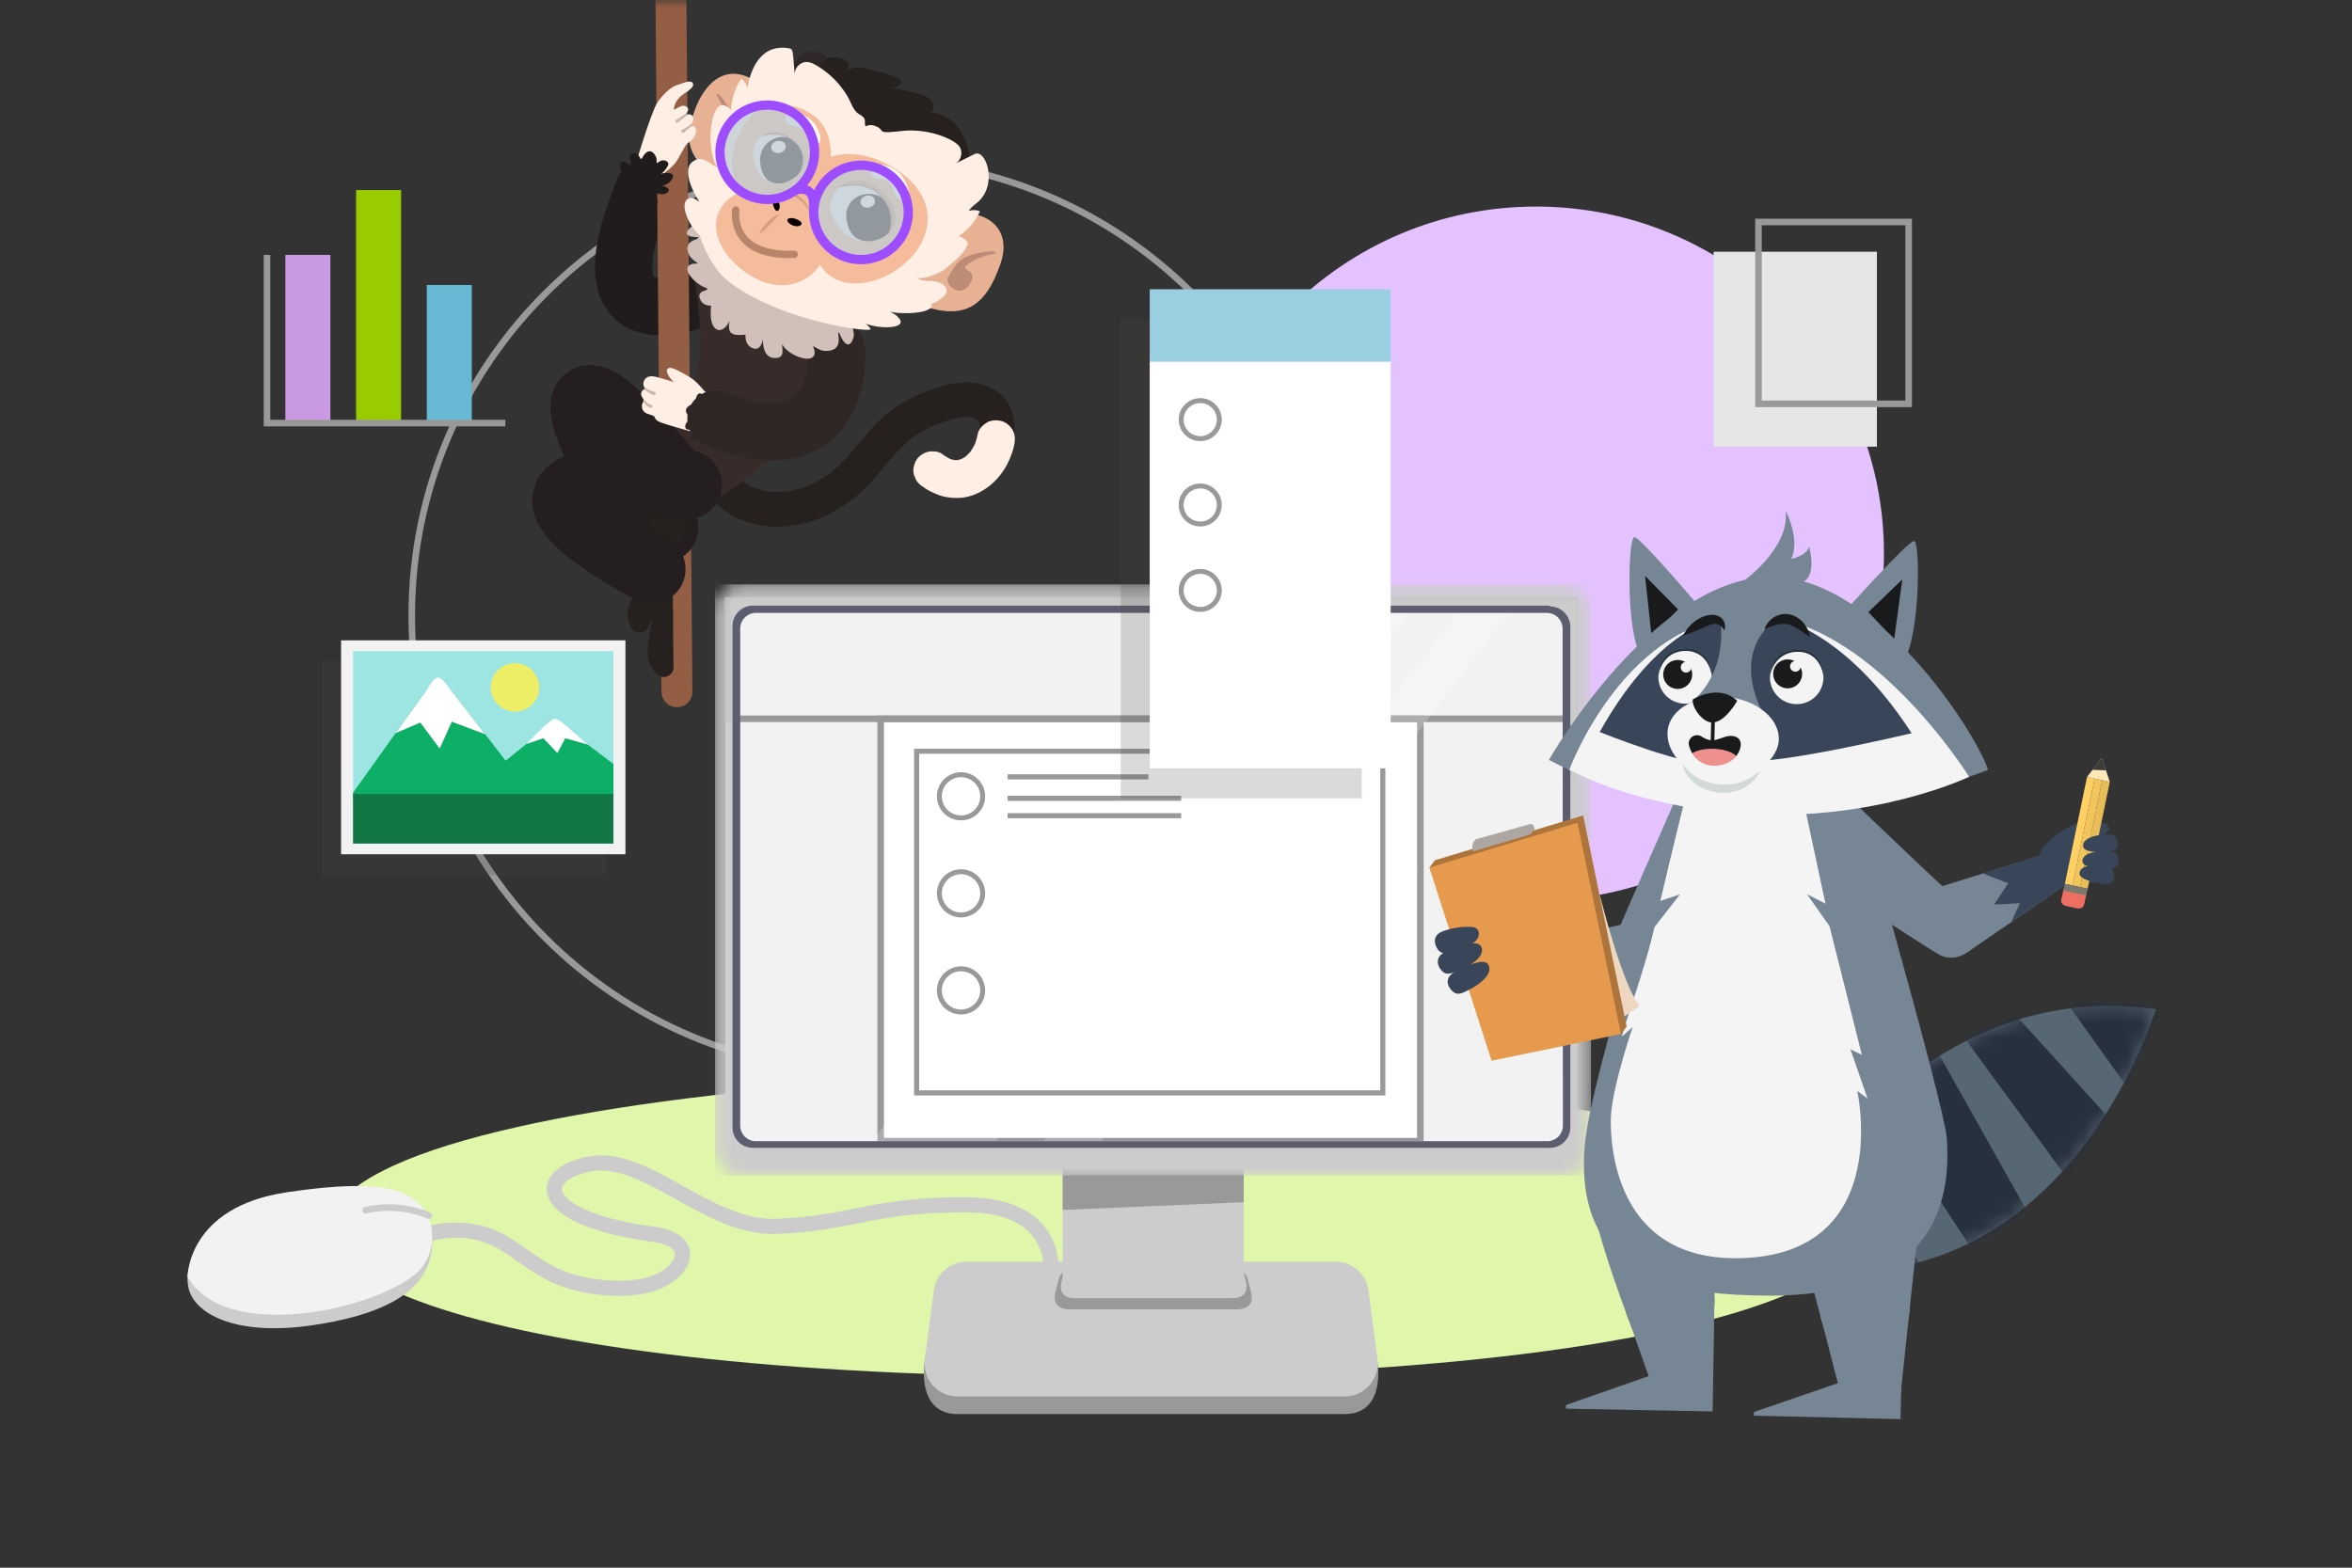 <svg xmlns="http://www.w3.org/2000/svg" width="162" height="108" fill="none"><rect width="100%" height="100%" fill="#333333" stroke="none"/><mask id="a" width="162" height="108" x="0" y="0" maskUnits="userSpaceOnUse" style="mask-type:luminance"><path fill="#fff" d="M161.395 0H0v107.34h161.395V0Z"/></mask><g mask="url(#a)"><path fill="#E0F6AA" d="M123.661 80.303c13.536 6.21-4.098 14.55-48.28 14.55-44.183 0-61.818-8.34-48.28-14.55 8.672-3.978 29.185-6.287 48.28-6.287 19.094 0 39.606 2.31 48.28 6.287Z"/><path fill="#E4C2FF" d="M105.8 62.04c13.234 0 23.962-10.703 23.962-23.905 0-13.202-10.728-23.904-23.962-23.904S81.838 24.933 81.838 38.135 92.566 62.04 105.8 62.04Z"/><path stroke="#999" stroke-miterlimit="10" stroke-width=".452" d="M59.855 73.84c17.395 0 31.495-14.068 31.495-31.42C91.35 25.067 77.25 11 59.856 11 42.46 11 28.36 25.068 28.36 42.42c0 17.352 14.1 31.42 31.494 31.42Z"/><path fill="#999" d="M92.606 97.416H65.962c-2.28 0-2.455-2.254-2.28-3.608l.64-3.706a2.28 2.28 0 0 1 2.259-1.973h25.405a2.278 2.278 0 0 1 2.27 1.973l.63 3.781c.163 1.311 0 3.532-2.28 3.532v.001Z"/><path fill="#CCC" d="M92.606 96.203H65.962a2.267 2.267 0 0 1-2.26-2.568l.62-4.735a2.28 2.28 0 0 1 2.259-1.983h25.405a2.28 2.28 0 0 1 2.27 1.983l.62 4.735a2.277 2.277 0 0 1-2.27 2.568Z"/><path fill="#999" d="M85.209 90.2H73.663c-.989 0-1.086-.662-.989-1.084l.271-1.083a.947.947 0 0 1 .978-.597h11.014a.935.935 0 0 1 .978.597l.283 1.083c.076.444 0 1.083-.988 1.083h-.001Z"/><path fill="#CCC" d="M84.883 89.432H74.02c-.934 0-.999-.629-.934-1.019l.26-1.028a.892.892 0 0 1 .935-.564h10.395a.88.88 0 0 1 .923.564l.26 1.083c.034.358-.043.964-.977.964Z"/><path fill="#F2F2F2" d="M108.594 41.445H49.973v38.067h58.621V41.445Z"/><path fill="#fff" stroke="#999" stroke-miterlimit="10" stroke-width=".452" d="M97.83 49.519H60.658v29.098H97.83V49.52Z"/><path stroke="#999" stroke-miterlimit="10" stroke-width=".452" d="M108.417 41.36H50.153v8.158h58.264V41.36Z"/><path fill="#fff" d="m89.683 41.723-30.01 37.35h8.58l29.284-37.35h-7.854ZM100.806 41.723l-29.283 37.35h3.943l28.946-37.35h-3.606Z" opacity=".2"/><path fill="#fff" stroke="#999" stroke-miterlimit="10" stroke-width=".351" d="M95.245 51.752h-32.11V75.29h32.11V51.752Z"/><path fill="#fff" stroke="#999" stroke-miterlimit="10" stroke-width=".339" d="M66.194 56.346a1.49 1.49 0 0 0 1.491-1.488 1.49 1.49 0 0 0-1.491-1.487 1.49 1.49 0 0 0-1.491 1.487 1.49 1.49 0 0 0 1.49 1.488ZM66.194 63.03a1.49 1.49 0 0 0 1.491-1.487 1.49 1.49 0 0 0-1.491-1.487 1.49 1.49 0 0 0-1.491 1.487 1.49 1.49 0 0 0 1.49 1.488ZM66.194 69.717a1.49 1.49 0 0 0 1.491-1.488 1.49 1.49 0 0 0-1.491-1.487 1.49 1.49 0 0 0-1.491 1.487 1.49 1.49 0 0 0 1.49 1.488Z"/><path fill="#CCC" d="M85.665 80.036h-12.47v8.528h12.47v-8.528Z"/><path fill="#999" d="m85.665 82.822-12.47.53v-3.316h12.47v2.785Z"/><mask id="b" width="61" height="41" x="49" y="40" maskUnits="userSpaceOnUse" style="mask-type:luminance"><path fill="#fff" d="M107.681 40.26H51.145c-1.05 0-1.9.848-1.9 1.895v36.94c0 1.047.85 1.896 1.9 1.896h56.536c1.049 0 1.9-.85 1.9-1.896v-36.94a1.898 1.898 0 0 0-1.9-1.896Z"/></mask><g mask="url(#b)"><path fill="#CCC" d="M49.245 80.98h60.337V40.26H49.245v40.72Zm58.491-3.445c0 .598-.486 1.083-1.086 1.083H51.993c-.6 0-1.086-.485-1.086-1.083V43.26c0-.598.487-1.083 1.086-1.083h54.624c.599 0 1.086.485 1.086 1.083l.033 34.274Z"/><path fill="#5D5D70" d="M106.748 41.724H51.864c-.78 0-1.412.63-1.412 1.41v34.533c0 .778.632 1.409 1.412 1.409h54.884c.78 0 1.413-.63 1.413-1.41V43.189a1.41 1.41 0 0 0-1.413-1.41m.901 35.759c0 .598-.486 1.083-1.086 1.083H52.07c-.6 0-1.086-.485-1.086-1.083v-34.23c0-.598.486-1.083 1.086-1.083h54.472c.6 0 1.086.485 1.086 1.083l.021 34.23Z"/></g><path stroke="#999" stroke-miterlimit="10" stroke-width=".351" d="M69.404 53.519h9.694M69.404 54.996h11.953M69.404 56.194h11.953"/><path fill="#26201F" d="M48.597 33.676c.411.801 1.136 1.465 1.929 1.88.908.478 1.923.712 2.948.725 2.456.032 4.783-1.205 6.432-2.965.51-.544.961-1.139 1.451-1.7.484-.554.995-1.087 1.578-1.538l-.242.186c.585-.45 1.241-.776 1.919-1.062l-.286.12c.648-.272 1.325-.5 2.024-.595l-.318.042c.33-.043.665-.056.995-.012l-.317-.043c.202.028.4.078.589.157l-.286-.12c.139.059.27.134.39.226l-.242-.186c.111.086.213.186.299.298l-.187-.241c.095.123.172.257.232.4l-.12-.286c.072.177.12.362.146.55l-.043-.317c.035.263.03.529-.004.791l.043-.317c-.046.34-.14.672-.273.988l.12-.285a4.056 4.056 0 0 1-.525.903l.186-.241a3.39 3.39 0 0 1-.59.595l.242-.186c-.182.14-.379.259-.59.348l.286-.12a2.282 2.282 0 0 1-.57.156l.317-.043a2.214 2.214 0 0 1-.56 0l.318.043a2.5 2.5 0 0 1-.63-.175c.095.04.19.081.286.12a3.35 3.35 0 0 1-.697-.41c-.23-.174-.656-.193-.92-.12-.278.076-.578.29-.714.547-.147.277-.22.612-.12.919l.12.285c.106.18.249.322.428.427a3.833 3.833 0 0 0 2.083.764c.65.04 1.334-.16 1.89-.49.557-.33 1.044-.833 1.426-1.387.138-.2.256-.411.356-.632.14-.309.272-.622.355-.95.166-.651.19-1.3.068-1.958a3.15 3.15 0 0 0-.314-.862 1.823 1.823 0 0 0-.163-.257c-.12-.159-.238-.324-.387-.459-.599-.54-1.33-.784-2.127-.837-.424-.03-.852.03-1.27.099-.409.067-.81.179-1.2.315-.582.201-1.151.449-1.704.72a8.334 8.334 0 0 0-1.93 1.345c-.528.482-.998 1.02-1.456 1.567-.46.547-.905 1.11-1.422 1.607a9.257 9.257 0 0 1-.749.645l.242-.186a8.154 8.154 0 0 1-1.779 1.049c.096-.04.19-.081.286-.12a7.015 7.015 0 0 1-1.77.489l.318-.043a6.141 6.141 0 0 1-1.606.007l.318.043a5.207 5.207 0 0 1-1.318-.352l.286.12a4.27 4.27 0 0 1-.93-.537l.243.186a3.515 3.515 0 0 1-.61-.603l.187.241a3.041 3.041 0 0 1-.301-.473c-.132-.258-.44-.472-.714-.548-.286-.078-.667-.043-.92.12-.255.164-.48.409-.55.712-.073.323-.032.623.12.918l-.002.003Z"/><path stroke="#211C1C" stroke-linecap="round" stroke-linejoin="round" stroke-width="3.949" d="M48.675 20.353s-9.131 4.256-4.321-7.278"/><path stroke="#935E44" stroke-linecap="round" stroke-miterlimit="10" stroke-width="2.129" d="m46.176-4.268.452 51.926"/><path fill="#382C2B" d="M47.87 19.389c.349 2.415.772 5.343-.569 8.363-1.139 2.558-4.224 4.237-2.062 6.606 2.195 2.403 6.993-1.75 8.821-3.935 1.581-1.886 3.698-4.724 4.234-7.923.512-3.061-10.747-5.34-10.424-3.111Z"/><path stroke="#241E1E" stroke-linecap="round" stroke-linejoin="round" stroke-width="4.732" d="M46.176 32.773c-10.497-12.842-4.62 1.623-.444 3.59"/><path fill="#26201F" d="m47.133 36.766-1.13 2.994-1.353-.45.01-.038a1.1 1.1 0 0 0 .047-.11c.237-.668-.244-1.558-.142-2.163.484-2.888 2.568-.233 2.568-.233Z"/><path fill="#26201F" d="M47.117 36.808c.25-.661-.097-1.403-.773-1.658-.677-.254-1.428.075-1.678.736s.097 1.404.773 1.658c.677.255 1.428-.075 1.678-.736Z"/><path fill="#26201F" d="M45.932 37.42a.704.704 0 0 1 .415.92.708.708 0 0 1-.909.386.708.708 0 0 1-.444-.836l.01-.037a.7.7 0 0 1 .047-.11.71.71 0 0 1 .88-.323h.001ZM43.371 41.613c-.246.581-.142 1.154.08 1.601.26.522 1.02.482 1.227-.062.368-.964.936-2.442 1.283-3.287l-1.32-.562c-.456.827-.984 1.632-1.27 2.31Z"/><path fill="#26201F" d="M46.01 39.74a.705.705 0 0 0-.423-.904.707.707 0 0 0-.915.4.705.705 0 0 0 .422.905c.37.138.78-.041.915-.402Z"/><path fill="#26201F" d="m46.302 39.119.06 3.198-1.423.08-.004-.037a.984.984 0 0 0 .002-.12c-.028-.708-.805-1.357-.935-1.957-.622-2.861 2.3-1.164 2.3-1.164Z"/><path fill="#26201F" d="M45.017 40.466c.723-.014 1.298-.597 1.285-1.304-.014-.706-.61-1.267-1.334-1.254-.723.014-1.298.597-1.285 1.304.014.706.61 1.268 1.334 1.254Z"/><path fill="#26201F" d="M45.429 40.169a.705.705 0 0 1 .727.683v.018a.707.707 0 0 1-.701.693.709.709 0 0 1-.722-.613l-.004-.038-.002-.033c0-.029 0-.058.004-.086a.708.708 0 0 1 .697-.624ZM44.608 45.011c-.013.632.296 1.124.67 1.458a.67.67 0 0 0 1.115-.51 178.027 178.027 0 0 1-.027-3.527l-1.434-.035c-.117.937-.309 1.88-.324 2.614Z"/><path fill="#26201F" d="M45.66 43.01a.706.706 0 0 0 .702-.71.706.706 0 0 0-.727-.683.706.706 0 0 0-.702.71.706.706 0 0 0 .728.684Z"/><path fill="#E7B293" d="M64.848 14.983c2.465-.898 5.084.367 4.036 3.27-.77 2.134-1.816 3.56-4.226 3.111-6.027-1.123-.867-5.996.189-6.381Z"/><path fill="#BD8C76" d="M68.495 17.334c-.186-.05-.385-.02-.576.01-.67.106-1.382.232-1.882.69-.31.283-.504.665-.692 1.04a.59.59 0 0 0-.081.244.488.488 0 0 0 .107.28c.172.246.449.446.75.432.338-.017.61-.294.758-.598.106-.218.152-.515-.029-.678-.072-.066-.17-.097-.25-.154-.078-.057-.14-.167-.092-.252a.25.25 0 0 1 .077-.077 4.204 4.204 0 0 1 2.017-.802"/><path fill="#E7B293" d="M51.654 5.37c-3.011-1.474-4.43 3.112-4.144 4.538.463 2.302 3.91 3.318 4.398 3.212 1.07-.233 3.126-6.095-.254-7.75Z"/><path fill="#BD8C76" d="M49.47 6.487c.164.103.276.267.384.428.378.563.77 1.17.773 1.846.002.418-.146.821-.293 1.213a.571.571 0 0 1-.126.225.492.492 0 0 1-.279.113c-.298.041-.632-.025-.827-.255-.218-.258-.198-.646-.076-.96.089-.227.275-.462.517-.44.099.008.187.058.284.077.097.018.218-.01.248-.104.012-.035.008-.072.004-.109a4.18 4.18 0 0 0-.782-2.02"/><path fill="#FFEEE4" d="m48.79 27.252-.34-.392c-.145-.165-.288-.331-.443-.485a3.07 3.07 0 0 0-.514-.403 8.024 8.024 0 0 0-.572-.323c-.187-.099-.373-.199-.573-.267a.49.49 0 0 0-.242-.033.217.217 0 0 0-.175.162c-.024.094.09.517.657.964.566.446 1.274 1.247 1.292 1.28l.91-.502Z"/><path fill="#FFEEE4" d="M48.35 28.056a.516.516 0 1 0 .002-1.03.516.516 0 0 0-.001 1.03Z"/><path fill="#FFEEE4" d="m45.766 26.122-.244-.067c-.366-.1-.872-.292-1.13.12a.508.508 0 0 0 .051.6c-.112.065-.234.142-.274.266-.053.168.066.335.16.485.013.021.026.044.024.07-.002.025-.02.046-.034.067a.557.557 0 0 0-.075.506c.06.168.206.301.378.346.115.03.436.138.458.198.071.197.16.254.344.353.255.137 3.05.904 3.027.894a.92.92 0 0 0 .2-.01c.217-.04.417-.155.58-.318a1.78 1.78 0 0 0 .395-.626c.047-.126.083-.256.105-.39.02-.116.029-.234.016-.35a.659.659 0 0 0-.095-.28c.005-.007.007-.017-.001-.026-.315-.32-.646-.622-.974-.928-.037-.035-2.91-.91-2.91-.91Z"/><path stroke="#2F2626" stroke-linecap="round" stroke-linejoin="round" stroke-width="3.949" d="M57.626 24.11s.596 8.316-8.311 4.747"/><path fill="#D1BFB9" d="M61.022 21.275a.662.662 0 0 0-.38-.323c.5-.264.991-.44.502-.865a1.118 1.118 0 0 0-.488-.226v-.005c.317.036.64.03.9-.085.198-.087 1.05-.773-.363-.775.036-.045.068-.09.097-.134.579-.148.836-.458.57-1.076-.106-.247-.388-.428-.622-.61.19.012.384.005.536-.066.704-.328-.437-1.45-1.136-1.633.01-.04.018-.082.027-.123.32-.081.703-.202.427-.72-.147-.275-.426-.358-.708-.36.064-.599.074-1.607-.524-1.684-.296-.038-.603.362-.734.63.113-.656-.294-1.402-.733-1.226-.166.067-.355.265-.355.265s.093-.725-.503-.943c-.473-.173-.639.356-.687.58l-.012.004c.01-.295-.018-1.19-.721-1.26-.842-.084-.566.631-.605.927-.377-.744-2.114-1.436-2.225-.648-.023.166.035.345.11.516-.269-.15-.553-.34-.849-.347-.843-.02-1.034.438-.904 1.177a.846.846 0 0 0-.056.1c-.625-1.603-1-.455-1.022-.274-.027.232.039.478.145.713a2.302 2.302 0 0 0-.076-.028.931.931 0 0 0-.262-.193c-.698-.333-.852.58-.977.852-.728-.033-1.463.056-1.142.615.1.172.231.272.383.32-1.078.586-.61.966.014 1.097v.003c-.321-.035-.648-.028-.91.092-.217.099-1.02.783.373.774-.035.045-.067.09-.095.135-.575.153-.828.467-.555 1.082.11.247.392.426.629.606-.19-.01-.383-.001-.535.071-.68.327.441 1.445 1.155 1.627l-.025.123c-.32.085-.7.208-.417.724.15.275.43.356.71.354a7.26 7.26 0 0 0-.027.44c-.042 1.398.814 1.63 1.297.605-.126.79.028 1.07 1.1.951 0 0-.084.729.513.94.474.17.633-.36.677-.588l.012-.003c-.006.296.034 1.193.736 1.256.84.076.556-.637.59-.935.395.758 2.129 1.421 2.23.629.021-.167-.04-.346-.118-.516.27.146.558.335.853.34.84.013 1.026-.449.886-1.188a.99.99 0 0 0 .056-.099c.643 1.6 1.004.445 1.023.264a1.278 1.278 0 0 0-.106-.602c1.069.086.844-.672 1.218-.672.712.033 1.41-.058 1.102-.606Z"/><path fill="#26201F" d="M65.901 8.657c-.468-.551-1.192-.941-1.901-.885.386-.09.7-.99-.88-1.355-2.538-.585-1.622-.293-1.272-.483 1.04-.562-1.563-1.028-2.006-1.183-.559-.195-1.18-.127-1.604.174.442-.419.2-.758-.285-.91-1.524-.48-3.981 1.44 2.542 5.318 1.733 1.03 3.594 1.985 5.573 2.155 1.356.116.436-2.12-.168-2.831h.001Z"/><path fill="#2E2829" d="M54.254 4.897c.157-.224.322-.443.495-.657.241-.297.523-.6.9-.677.136-.027.276-.023.414-.01.167.015.334.041.497.08.122.028.255.074.31.185.059.122 0 .266-.074.38-.237.37-.615.638-1.028.79-.413.152-.86.194-1.3.174-.07-.003-.147-.012-.193-.064-.046-.053-.018-.16.05-.157"/><path fill="#FFEEE4" d="M64.103 20.974c.405-.186 1.027-.505 1.087-.875.068-.42-.447-.692-.873-.724-.426-.032-.917.012-1.212-.296.304.317 1.74-.319 1.99-.546.536-.483 1.388-1.051 1.568-1.79a.965.965 0 0 0-.642-.467 4.156 4.156 0 0 0 1.476-1.718 1.1 1.1 0 0 0-.765-.028c.147-.262.416-.427.64-.627 1.362-1.22.537-3.677-.25-3.287l-1.292.64c.382-.228.505-.796.252-1.161-.329-.472-2.09-1.293-4.033-1.066-1.892.221-.943-.08-1.82-.366a.773.773 0 0 0-.606.04c-.11-.187.03-.387-.13-.595-.121-.156-.345-.23-.486-.37-.285-.286-.403-.7-.601-1.044a6.007 6.007 0 0 0-2.177-2.19c-.196-.114-.407-.22-.634-.232-.444-.022-.863.382-.855.827-.157-1.633-.083-1.718-.421-1.774-2.476-.411-2.807 2.674-2.843 2.739a1.097 1.097 0 0 0-.427-.634 4.144 4.144 0 0 0-.685 2.158c-1.073-1.134-1.432.812-1.432 1.976 0 .338.157 1.885.587 1.976-.671-.142-1.123-.998-1.877-.344-.408.354-.372 1.276.544 2.729-.01-.01-.02-.017-.03-.026-.212-.17-.492-.336-.74-.224-.29.133-.302.54-.228.849a3.416 3.416 0 0 0 1 1.685c.343 1.09 1.073 2.407 1.778 2.997 3.413 2.856 9.928 3.731 10.012 3.47-.1-.141-.217-.27-.347-.381.977.397 2.918.353 2.281-.384a1.49 1.49 0 0 0-.65-.436.007.007 0 0 0 .005-.002c1.048.218 2.868.094 2.916-.42a3.241 3.241 0 0 0-.08-.077v-.002Z"/><path fill="#FFF9F6" d="m53.002 8.156-2.276 3.374 9.808 6.55 2.354-3.643-9.886-6.281Z"/><path fill="#0A0000" d="M58.285 14.76c-.016.215.065 1.392.867 1.729 1.385.58 3.019-.475 2.389-1.931-.789-1.821-3.133-1.428-3.256.202Z"/><path fill="#FFF9F6" d="M59.857 14.296c.272-.058.453-.288.405-.514-.048-.226-.308-.362-.58-.304-.272.058-.453.288-.405.514.048.225.308.362.58.304Z"/><path fill="#D69E80" d="M57.88 12.841c1.622-.531 4.023.633 3.436 3.099 0 0 1.52-1.473-.657-3.014-1.451-1.09-2.63-.233-2.777-.084h-.001Z"/><path stroke="#B7856A" stroke-linecap="round" stroke-miterlimit="10" stroke-width=".13" d="M57.88 12.84s1.529-.448 2.613.463c1.033.87 1.037 1.97.823 2.634"/><path fill="#0A0000" d="M52.356 10.87c-.023.213.011 1.364.747 1.665 1.271.52 2.833-.574 2.297-1.979-.67-1.758-2.87-1.289-3.045.314h.001Z"/><path fill="#FFF9F6" d="M53.708 10.532c.272-.058.453-.288.405-.514-.049-.225-.308-.361-.58-.304-.272.058-.454.288-.405.514.048.226.308.362.58.304Z"/><path fill="#D69E80" d="M55.186 11.819c.347-.303.536-1.626-.372-2.362-1.327-1.074-2.288-.14-2.288-.14 1.618-.439 3.27.604 2.66 2.502Z"/><path stroke="#B7856A" stroke-linecap="round" stroke-miterlimit="10" stroke-width=".13" d="M52.526 9.315s1.232-.443 2.29.472c.461.4.77 1.132.333 2.1"/><path fill="#F4BC9B" d="M63.807 14.308c-.263-1.13-1.129-2.037-2.11-2.658-1.359-.86-2.93-1.304-4.476-.857.116-3.614-3.457-3.694-4.127-3.588-1.971.313-3.843 4.523-1.796 5.872-2.9 1.183-2.149 3.682-.72 5.04 2.695 2.561 5.118 1.42 5.905.116 1.93 3.192 8.224-.058 7.324-3.925Zm-8.967-2.166c-2.415 1.869-3.882-1.926-2.315-2.826 1.633-.937 3.907 1.443 2.315 2.826Zm2.366 2.388c-.226-1.628 1.808-3.105 3.652-1.245 2.832 2.856-2.373 5.204-3.652 1.245Z"/><path stroke="#FFF9F6" stroke-linecap="round" stroke-linejoin="round" stroke-width=".957" d="M62.11 13.264s-.153-1.411-1.656-1.454"/><path stroke="#FFF9F6" stroke-linecap="round" stroke-linejoin="round" stroke-width=".886" d="M56.078 9.565s-.142-1.305-1.532-1.344"/><path stroke="#B7856A" stroke-linecap="round" stroke-miterlimit="10" stroke-width=".506" d="M50.677 14.472s-.526 3.216 4.029 3.052"/><path fill="#0A0000" d="M53.237 13.965c-.01.191.144.627.324.562.224-.08.157-.655-.043-.74-.192-.082-.275.033-.281.178ZM54.353 15.376c.48.424 1.19.124.688-.187-.501-.31-1.075-.156-.688.187Z"/><path fill="#D69E80" d="M53.691 14.724a7.866 7.866 0 0 1-1.41 1.436c.25-.638.786-1.159 1.41-1.436ZM53.087 12.942c1.355-.053 2.847.812 2.87 2.288-.298-1.42-1.535-2.067-2.87-2.288Z"/><path fill="#2F2626" d="M47.44 28.671c.052.055.108.1.164.146a.296.296 0 0 0 .034.09c-.123.043-.25.094-.343.205-.103.122-.139.341-.035.433.039.035.09.046.14.053.206.033.422.014.631-.053-.148.099-.275.25-.359.424-.041.087-.073.199-.032.274.026.049.077.07.126.084.285.08.624-.046.851-.314a.77.77 0 0 0-.139.43c0 .042.003.085.022.12.041.079.142.08.224.05.252-.09.444-.424.416-.72l.257-.945.388-.705c.223-.188.317-.563.203-.813-.037-.081-.109-.155-.194-.13a.245.245 0 0 0-.098.069.769.769 0 0 0-.197.403c.024-.356-.127-.693-.383-.847-.044-.027-.093-.049-.146-.034-.082.022-.136.123-.166.216a1.127 1.127 0 0 0-.04.563 1.464 1.464 0 0 0-.407-.503.269.269 0 0 0-.135-.066c-.136-.011-.262.168-.274.33-.011.156.05.293.112.42a.253.253 0 0 0-.04.02c-.092 0-.18-.036-.273-.024-.183.022-.815.284-.31.821l.003.003Z"/><path stroke="#241E1E" stroke-linecap="round" stroke-linejoin="round" stroke-width="4.732" d="M47.366 33.392c-14.854-1.368-6.051 3.923-2.514 5.817"/><path fill="#BDCCD4" d="M59.306 17.881a3.252 3.252 0 0 0 3.256-3.248 3.252 3.252 0 0 0-3.256-3.247 3.252 3.252 0 0 0-3.255 3.247 3.252 3.252 0 0 0 3.255 3.248ZM52.847 13.76a3.252 3.252 0 0 0 3.256-3.248 3.252 3.252 0 0 0-3.256-3.248 3.252 3.252 0 0 0-3.255 3.248 3.252 3.252 0 0 0 3.255 3.248Z" opacity=".75"/><path stroke="#9D4DFF" stroke-miterlimit="10" stroke-width=".638" d="M59.306 17.882a3.252 3.252 0 0 0 3.255-3.248 3.252 3.252 0 0 0-3.255-3.248 3.252 3.252 0 0 0-3.256 3.248 3.252 3.252 0 0 0 3.256 3.248ZM52.847 13.736a3.252 3.252 0 0 0 3.256-3.248 3.252 3.252 0 0 0-3.256-3.247 3.252 3.252 0 0 0-3.255 3.248 3.252 3.252 0 0 0 3.255 3.247Z"/><path stroke="#9D4DFF" stroke-linecap="round" stroke-miterlimit="10" stroke-width=".638" d="M54.845 13.08s1.233-.409 1.205 1.08"/><path fill="#FFEEE4" d="M67.34 29.91c-.053.28-.135.554-.244.817l.132-.312c-.128.3-.29.582-.49.84l.204-.264a3.292 3.292 0 0 1-.571.573l.264-.204a2.757 2.757 0 0 1-.567.335l.313-.132a2.38 2.38 0 0 1-.599.165l.348-.047a2.301 2.301 0 0 1-.577-.003l.348.047a2.616 2.616 0 0 1-.639-.18l.313.132a3.5 3.5 0 0 1-.692-.408c-.254-.19-.718-.211-1.008-.132-.29.08-.633.317-.782.6-.16.303-.24.67-.132 1.006l.133.313c.116.196.273.352.469.468.194.146.401.276.623.378.284.13.579.26.888.32.589.115 1.192.121 1.77-.055 1.035-.316 1.886-1.069 2.424-1.995.165-.282.294-.588.409-.893.082-.22.144-.444.186-.675.065-.351.055-.689-.132-1.006-.158-.27-.47-.53-.781-.6-.336-.076-.711-.06-1.009.132-.272.175-.54.45-.601.78Z"/><path fill="#C6B6AC" d="M44.486 26.732c.17.126.377.224.585.264.15.033.09.256-.056.21a1.611 1.611 0 0 1-.612-.384.061.061 0 0 1 .083-.09ZM44.405 27.569c.097.133.256.28.421.297a.11.11 0 1 1-.043.214c-.181-.054-.3-.172-.4-.314-.03-.059-.142-.165-.056-.219a.06.06 0 0 1 .077.022h.001Z"/><path fill="#FFEEE4" d="M43.683 11.637s1.166-3.959 1.609-4.594c.443-.635 1.16-1.32 1.617-1.16.395.138.32.484.058.683-.557.422-.556 1-.556 1s.41-.234.574-.275c.166-.04.536.091.376.38-.16.29-.206.301-.206.301s.418-.28.593.109c.129.285-.37.738-.37.738.007-.062.656-.374.553.283-.074.472-.462.686-.595.794-.194.158-.524.944-.84 1.352-.318.408-1.39 1.173-1.39 1.173l-1.424-.783.001-.001Z"/><path fill="#FFEEE4" d="M46.448 5.939s.604-.238.848-.296c.244-.058.474-.019.443.235-.032.253-.77.662-.77.662l-.521-.601Z"/><path fill="#211C1C" d="M44.34 10.702c-.047.065-.084.135-.123.204a.305.305 0 0 0-.087.054c-.06-.129-.13-.258-.255-.34-.138-.093-.364-.094-.443.036a.324.324 0 0 0-.035.163c-.002.23.046.463.143.682a1.056 1.056 0 0 0-.479-.32c-.094-.03-.21-.045-.282.013-.045.038-.06.096-.067.152-.04.326.133.676.437.878a.728.728 0 0 0-.453-.078.248.248 0 0 0-.119.044c-.075.06-.062.17-.02.255.129.26.492.413.787.331l1.985 1.204-.228-.784c.22.212.613.25.85.081.077-.055.14-.146.103-.233a.252.252 0 0 0-.083-.095.726.726 0 0 0-.436-.146c.363-.035.683-.26.802-.566.02-.053.035-.11.014-.166-.034-.085-.144-.127-.242-.145a1.063 1.063 0 0 0-.574.055c.19-.147.343-.328.45-.533a.322.322 0 0 0 .048-.16c-.008-.151-.206-.257-.371-.241-.16.014-.29.105-.41.196a.29.29 0 0 0-.024-.042c-.013-.1.01-.202-.016-.302-.048-.196-.402-.843-.873-.196l.002-.001Z"/><path fill="#534741" d="M41.767 45.559H22.181v14.737h19.586V45.559Z" opacity=".2"/><path fill="#F2F2F2" d="M43.079 44.115H23.493v14.737h19.586V44.115Z"/><path fill="#9CE5E3" d="M42.253 44.854H24.319v13.262h17.934V44.854Z"/><path fill="#0CAF65" d="m24.32 54.604 5.153-7.209h1.474l3.88 5.008 2.928-2.352 1.026-.038 3.472 2.618v2.314l-17.934.076v-.417Z"/><path fill="#fff" d="m27.251 50.504 1.7-.727 1.335 1.793.833-1.85 2.298.864-2.47-3.188s-.481-.72-.782-.72c-.3 0-.69.72-.69.72l-2.223 3.108h-.001ZM36.256 51.255l1.166-.398.97 1.024.542-1.024 1.551.44-1.615-1.401s-.421-.378-.678-.378c-.285 0-1.937 1.736-1.937 1.736v.001Z"/><path fill="#127745" d="M42.253 54.699H24.319v3.416h17.934V54.7Z"/><path fill="#EE6" d="M35.473 49.026c.924 0 1.673-.748 1.673-1.67 0-.921-.749-1.669-1.673-1.669s-1.673.748-1.673 1.67c0 .921.75 1.669 1.673 1.669Z"/><path fill="#534741" d="M77.194 21.999v32.998h16.597V22H77.194Z" opacity=".2"/><path fill="#fff" d="M95.787 24.504H79.19v28.423h16.597V24.504Z"/><path fill="#99CFE1" d="M95.787 19.928H79.19v4.994h16.597v-4.994Z"/><path fill="#778694" d="M127.993 55.554s6.461 6.216 7.55 7.073c1.251.985.745 2.137.441 2.541-.408.542-1.438 1.117-2.387.619-.623-.328-7.744-4.981-7.744-4.981l2.139-5.25.001-.002Z"/><path fill="#566672" d="M121.382 86.881s8.909-19.918 27.101-17.358c0 0-6.634 22.327-27.101 17.358Z"/><mask id="c" width="28" height="19" x="121" y="69" maskUnits="userSpaceOnUse" style="mask-type:luminance"><path fill="#fff" d="M121.382 86.88s8.909-19.918 27.101-17.358c0 0-6.634 22.327-27.101 17.358Z"/></mask><g fill="#27303D" mask="url(#c)"><path d="m122.757 81.651 3.007 7.945 6.819-1.834-5.859-10.396-3.967 4.285ZM129.026 75.686l6.712 10.247 4.033-2.215-6.386-11.383-4.359 3.35ZM135.238 71.412l7.273 9.925 2.765-4.3-6.446-7.103-3.592 1.478ZM142.24 68.924l4.347 6.063 2.506-5.825-6.853-.238Z"/></g><path fill="#778694" d="m113.786 94.722-5.924 2.071-.008.253 10.106.188.035-2.067-4.209-.445Z"/><path fill="#778694" d="M115.882 97.151c1.17 0 2.118-.946 2.118-2.112a2.115 2.115 0 0 0-2.118-2.112 2.115 2.115 0 0 0-2.117 2.112c0 1.166.948 2.112 2.117 2.112Z"/><path fill="#778694" d="M112.057 90.588c.538 1.427 1.29 3.71 1.75 4.864l4.188-.283.09-5.502-6.028.922v-.001Z"/><path fill="#778694" d="M115.882 97.154c1.17 0 2.118-.946 2.118-2.113a2.115 2.115 0 0 0-2.118-2.112 2.115 2.115 0 0 0-2.117 2.112c0 1.167.948 2.113 2.117 2.113ZM114.995 92.72c1.707 0 3.09-1.38 3.09-3.084a3.086 3.086 0 0 0-3.09-3.082 3.086 3.086 0 0 0-3.09 3.082 3.086 3.086 0 0 0 3.09 3.084Z"/><path fill="#778694" d="m118.084 89.663.126-7.087-8.512.332c-.028.512 1 4.077 2.353 7.661l6.033-.906Z"/><path fill="#778694" d="M113.937 86.72a4.27 4.27 0 0 0 4.275-4.264 4.27 4.27 0 0 0-4.275-4.265 4.27 4.27 0 0 0-4.274 4.265 4.27 4.27 0 0 0 4.274 4.264Z"/><path fill="#778694" d="M114.995 92.716c1.706 0 3.09-1.38 3.09-3.083a3.087 3.087 0 0 0-3.09-3.083 3.087 3.087 0 0 0-3.091 3.083 3.087 3.087 0 0 0 3.091 3.083ZM126.742 95.234l-5.934 2.04-.009.253 10.104.24.046-2.066-4.207-.467Z"/><path fill="#778694" d="M128.836 97.672a2.115 2.115 0 0 0 2.117-2.112 2.115 2.115 0 0 0-2.117-2.112 2.115 2.115 0 0 0-2.117 2.112c0 1.166.948 2.112 2.117 2.112Z"/><path fill="#778694" d="M125.421 90.785c.409 1.468.955 3.81 1.312 5l4.196.088.58-5.472-6.087.384h-.001Z"/><path fill="#778694" d="M128.836 97.67a2.115 2.115 0 0 0 2.117-2.112 2.115 2.115 0 0 0-2.117-2.112c-1.17 0-2.117.946-2.117 2.112 0 1.167.947 2.112 2.117 2.112ZM128.434 93.18c1.706 0 3.09-1.38 3.09-3.083a3.087 3.087 0 0 0-3.09-3.083 3.087 3.087 0 0 0-3.091 3.083 3.087 3.087 0 0 0 3.091 3.083Z"/><path fill="#778694" d="m131.507 90.403.757-7.048-8.508-.424c-.074.508.632 4.15 1.661 7.839l6.089-.368.001.001Z"/><path fill="#778694" d="M128.02 87.122a4.27 4.27 0 0 0 4.274-4.264 4.27 4.27 0 0 0-4.274-4.265 4.27 4.27 0 0 0-4.275 4.264 4.27 4.27 0 0 0 4.275 4.265Z"/><path fill="#778694" d="M128.434 93.183c1.707 0 3.09-1.38 3.09-3.083a3.086 3.086 0 0 0-3.09-3.083 3.086 3.086 0 0 0-3.09 3.083 3.086 3.086 0 0 0 3.09 3.083Z"/><path fill="#394659" d="M104.851 68.727a1.357 1.357 0 1 0 0-2.712 1.357 1.357 0 1 0 0 2.712Z"/><path fill="#778694" d="M112.478 68.331c1.026 0 1.858-.83 1.858-1.853a1.856 1.856 0 0 0-1.858-1.853c-1.026 0-1.858.83-1.858 1.853 0 1.023.832 1.853 1.858 1.853Z"/><path fill="#394659" d="M104.851 68.729a1.357 1.357 0 1 0 0-2.712c-.75 0-1.359.607-1.359 1.356 0 .749.609 1.356 1.359 1.356Z"/><path fill="#778694" d="m112.47 68.325-7.495.395-1.431-3.253 9.018-1.958-.092 4.816Z"/><path fill="#394659" d="m104.609 66.036 3.347-.607-.525.836 1.658.583-1.464.999 1.252.67-3.901.201s-.529-1.782-.366-2.682h-.001Z"/><path fill="#778694" d="M115.308 55.286s-4.011 9.084-4.509 10.376c-.572 1.484.451 2.217.919 2.41.628.259 1.808.23 2.369-.682.369-.598 5.519-11.605 5.519-11.605l-4.298-.5Z"/><path fill="#778694" d="M121.927 57.998a5.053 5.053 0 0 0 5.059-5.047 5.053 5.053 0 0 0-5.059-5.047 5.053 5.053 0 0 0-5.059 5.047 5.053 5.053 0 0 0 5.059 5.047Z"/><path fill="#778694" d="M126.878 51.907c-.14-.003-9.871-.134-9.871-.134-1.256 3.088-7.535 22.387-7.874 27.375-.638 9.43 7.297 10.043 12.445 10.108 5.807.074 13.205-1.6 12.51-10.865-.18-2.392-7.071-26.48-7.21-26.485v.001Z"/><path fill="#F4F4F4" d="M127.924 75.157s2.513 11.263-8.061 11.52c-8.459.207-8.941-7.526-8.915-9.559.026-2.016 1.486-6.3 1.508-6.365l-.741.658c.144-.798 1.54-4.486 2.241-7.54l1.764-2.265-1.359.458a604.798 604.798 0 0 1 1.652-6.846l8.265.23 1.457 6.811-1.274-.656 1.553 2.205 2.226 8.86-.788-.382 1.179 3.388-.708-.52.001.003Z"/><path fill="#F4F4F4" d="M120.126 60.217a4.188 4.188 0 0 0 4.193-4.183 4.188 4.188 0 0 0-4.193-4.182 4.188 4.188 0 0 0-4.193 4.182 4.188 4.188 0 0 0 4.193 4.183Z"/><path fill="#778694" d="M115.343 46.576a2.666 2.666 0 0 0 2.669-2.662 2.666 2.666 0 0 0-2.669-2.662 2.665 2.665 0 0 0-2.668 2.662 2.665 2.665 0 0 0 2.668 2.662Z"/><path fill="#778694" d="M117.38 42.196s-4.38-5.202-4.811-5.192c-.43.009-.614 6.564.498 8.259 1.112 1.695 4.313-3.067 4.313-3.067Z"/><path fill="#181A1C" d="m115.582 41.987-2.274-2.315.448 4.143 1.826-1.828Z"/><path fill="#778694" d="M128.874 46.765a2.665 2.665 0 0 0 2.668-2.662 2.665 2.665 0 0 0-2.668-2.662 2.666 2.666 0 0 0-2.669 2.662 2.666 2.666 0 0 0 2.669 2.662Z"/><path fill="#778694" d="M126.885 42.329s4.523-5.079 4.953-5.058c.429.022.431 6.578-.727 8.243-1.159 1.664-4.226-3.185-4.226-3.185Z"/><path fill="#181A1C" d="m128.688 42.17 2.337-2.25-.56 4.129-1.777-1.879Z"/><path fill="#778694" d="M106.683 52.352s7.135-12.49 15.257-12.614c7.159-.11 14.13 10.632 14.991 13.295 0 0-16.125 6.752-30.249-.681h.001Z"/><path fill="#F4F4F4" d="M108.082 53.038s3.899-10.605 12.521-10.624c8.123-.017 15.024 11.1 15.024 11.1s-6.493 3.13-15.503 2.554c-3.683-.235-8.226-1.105-12.042-3.03Z"/><path fill="#394659" d="M122.398 42.583s4.609.73 9.271 7.928c0 0-9.482 2.258-11.331 1.854-1.849-.405-1.2-9.167 2.06-9.782Z"/><path fill="#394659" d="M118.854 42.51s-4.313.137-8.673 7.919c0 0 6.347 2.562 7.945 2.145 1.598-.417 3.36-9.295.728-10.065Z"/><path fill="#778694" d="M119.91 40.168s3.362-2.3 3.089-4.964c0 0 1.02 1.917.381 3.304 0 0 1.068-.215 1.227-.855 0 0 .646 2.237-.636 2.507s-4.062.008-4.062.008h.001Z"/><path fill="#F4F4F4" d="M116.067 48.477a1.839 1.839 0 0 0 1.841-1.837 1.839 1.839 0 0 0-1.841-1.837 1.839 1.839 0 0 0-1.841 1.837c0 1.015.824 1.837 1.841 1.837Z"/><path fill="#181A1C" d="M115.556 47.459a.997.997 0 0 0 .998-.995.997.997 0 0 0-1.995 0c0 .55.446.995.997.995Z"/><path fill="#F4F4F4" d="M116.131 46.334a.365.365 0 1 0 0-.73.365.365 0 1 0 0 .73Z"/><path fill="#27303D" d="M114.218 46.567s.035-1.89 1.925-1.864c1.771.024 1.782 1.97 1.782 1.97s-.143-1.808-1.784-1.83c-1.714-.023-1.923 1.724-1.923 1.724Z"/><path fill="#D3D9D9" d="M115.879 52.637c.626.846 1.561 1.312 2.576 1.402 1.015.083 2.015-.221 2.772-.953-.192.517-.627.944-1.138 1.204-1.497.805-3.819.094-4.21-1.652v-.001Z"/><path fill="#778694" d="M121.368 49s-2.381-4.14 1.283-6.576c0 0 .329-.744-2.176-.78-2.505-.037-1.995.776-1.995.776.636 4.927-2.799 6.5-2.799 6.5l5.688.08h-.001Z"/><path fill="#F4F4F4" d="M122.514 51.063c-.138 1.486-2.12 2.83-4.234 2.635-2.114-.195-3.558-1.856-3.42-3.342.138-1.487 1.963-2.534 4.077-2.338 2.113.194 3.715 1.559 3.577 3.046v-.001Z"/><path fill="#181A1C" d="M120.383 51.507c.024-.869-.959-1.6-2.196-1.635-1.237-.035-2.259.641-2.284 1.51-.024.868.959 1.6 2.196 1.635 1.237.034 2.26-.642 2.284-1.51Z"/><path fill="#ED908E" d="M119.693 52.346c.011-.395-.738-.736-1.674-.762-.935-.026-1.702.273-1.713.667-.011.395.738.736 1.673.762.936.026 1.703-.273 1.714-.667Z"/><path fill="#F4F4F4" d="M118.402 49.331c-1.67-.047-3.047.782-3.077 1.85-.03 1.07 1.299 1.973 2.97 2.02 1.67.046 3.047-.782 3.077-1.85.03-1.07-1.299-1.973-2.969-2.02h-.001Zm1.216 2.72c-.683.955-2.784 1.125-3.281-.685-.135-.49.395-.895.837-.641.208.119.428.266.719.274.487.013.954-.363 1.443-.297.767.103.636.862.281 1.348l.001.001Z"/><path stroke="#181A1C" stroke-miterlimit="10" stroke-width=".251" d="m117.994 49.545-.049 1.836"/><path fill="#181A1C" d="M116.6 48.184s1.767-1.128 3.053.096c0 0-.884 1.597-1.805 1.49-.653-.076-1.344-1.094-1.248-1.586Z"/><path fill="#F4F4F4" d="M123.753 48.51a1.839 1.839 0 0 0 1.841-1.837 1.839 1.839 0 0 0-1.841-1.837 1.839 1.839 0 0 0-1.841 1.837c0 1.014.824 1.837 1.841 1.837Z"/><path fill="#181A1C" d="M123.131 47.42a.996.996 0 1 0-.997-.996c0 .55.446.995.997.995Z"/><path fill="#F4F4F4" d="M123.661 46.273a.365.365 0 1 0 .001-.731.365.365 0 0 0-.001.73Z"/><path fill="#27303D" d="M121.888 46.63s.087-1.891 1.977-1.865c1.77.024 1.76 1.97 1.76 1.97s-.121-1.807-1.762-1.83c-1.715-.023-1.975 1.724-1.975 1.724Z"/><path fill="#181A1C" d="M121.527 43.354a1.556 1.556 0 0 1 1.183-1.031c.954-.188 1.831.654 1.951 1.561-.425-.272-.736-.547-1.155-.745-.654-.333-1.316-.088-1.98.216l.001-.001ZM118.764 43.423c-.325-.545-.637-.522-1.2-.292-.529.209-1.03.495-1.621.632a2.62 2.62 0 0 1 1.364-1.279c.336-.132.735-.196 1.09-.02a.77.77 0 0 1 .368.959h-.001Z"/><path fill="#394659" d="M141.041 61.53c.75 0 1.359-.608 1.359-1.356 0-.75-.609-1.356-1.359-1.356a1.357 1.357 0 1 0 0 2.712Z"/><path fill="#778694" d="m135.677 65.484 6.063-4.163-1.324-2.338-8.342 2.596 3.603 3.905Z"/><path fill="#394659" d="m140.424 58.964-3.843 1.21 1.737.676-.965 1.465 1.771-.09-.594 1.295 3.231-2.2s-.661-1.738-1.337-2.356Z"/><path fill="#394659" d="M141.721 57.758c-.433.25-1.053.709-1.177 1.176-.125.467-.049.98.206 1.397.166.273.412.508.713.64.39.171.839.16 1.264.113.335-.038.666-.095.993-.174.219-.052.439-.115.635-.223.269-.149.48-.377.637-.63a2.347 2.347 0 0 0 .213-2.032c-.101-.275-.264-.542-.519-.705-.256-.164-.58-.207-.888-.177-.307.029-.601.125-.892.22l-1.137.371-.049.025.001-.001Z"/><path fill="#394659" d="M141.038 61.518a1.357 1.357 0 1 0 0-2.711c-.75 0-1.359.607-1.359 1.355 0 .75.609 1.356 1.359 1.356Z"/><path fill="#394659" d="M140.499 58.813c.422-1.047 2.218-2.023 2.634-2.122.416-.099 1.404-.16 1.799.01.167.072.347.218.325.413a.366.366 0 0 1-.085.189c-.23.288-.636.27-.968.389-.464.165-.764.381-1.038.82-.274.44-.564 1.139-.967 1.439-.211.157-.457.26-.711.296-.284.042-.602-.012-.801-.237-.239-.272-.238-.694-.221-1.07l.031-.127h.002Z"/><path fill="#ED6F61" d="m143.066 62.578-.77-.167c-.22-.049-.365-.235-.324-.417l.187-.829 1.569.343-.187.828c-.042.182-.254.29-.475.242Z"/><path fill="#FFD063" d="m142.746 60.998-.523-.114 1.527-7.358.523.114-1.527 7.358Z"/><path fill="#F2C55C" d="m143.269 61.112-.522-.115 1.527-7.358.523.115-1.528 7.358Z"/><path fill="#E8BD58" d="m143.792 61.227-.523-.115 1.528-7.358.523.115-1.528 7.358Z"/><path fill="#7A796F" d="m143.687 61.688-1.569-.342.105-.462 1.568.343-.104.461Z"/><path fill="#FFE9B8" d="m144.701 52.285-.95 1.241 1.569.343-.525-1.566c-.008-.045-.069-.057-.093-.018h-.001Z"/><path fill="#3D3C38" stroke="#3D3C38" stroke-miterlimit="10" stroke-width=".012" d="m145.051 53.068-.258-.765c-.008-.045-.069-.057-.092-.018l-.569.743.919.04Z"/><path fill="#394659" d="M143.892 57.737a.818.818 0 0 0-.344.279c-.079.127-.097.3-.011.423.081.117.233.163.373.192.429.089.872.108 1.306.054.197-.024.409-.072.536-.224.135-.16.136-.398.07-.598-.125-.377-.366-.384-.704-.372-.417.016-.846.059-1.226.245Z"/><path fill="#394659" d="M143.916 58.793a.853.853 0 0 0-.384.246c-.094.119-.131.29-.057.421.073.125.224.184.367.226.434.128.889.188 1.344.175.206-.006.429-.034.576-.174.155-.148.182-.385.134-.59-.09-.385-.339-.415-.688-.434-.433-.022-.88-.02-1.291.131h-.001Z"/><path fill="#394659" d="M143.761 59.675a.817.817 0 0 0-.399.195c-.105.105-.162.271-.106.41.053.133.19.21.32.27.398.184.826.3 1.262.346.197.02.414.021.572-.098.167-.127.222-.359.202-.568-.038-.394-.271-.456-.603-.52-.41-.077-.837-.131-1.249-.035h.001Z"/><path fill="#EDD7C0" d="M109.1 57.16c1.231 5.503 2.76 10.88 3.846 12.143l-1.451.98-2.395-13.125v.001Z"/><path fill="#AD743B" d="m98.839 59.262 10.203-3.084 2.998 14.546-.39.508-13.2-11.461.389-.509Z"/><path fill="#E69A4E" d="m98.45 59.77 10.202-3.085 2.998 14.546-8.914 1.844L98.45 59.77Z"/><path fill="#ADA7A1" d="m101.638 57.822 3.747-1.05c.174-.048.34.168.309.404l-.301.31-3.905 1.163c-.139-.27-.109-.544.149-.827h.001Z"/><path fill="#394659" d="M102.321 67.346c.124-.149.233-.32.26-.512.028-.192-.043-.408-.21-.508-.159-.095-.361-.07-.544-.03a5.2 5.2 0 0 0-1.577.622c-.22.132-.445.3-.515.546-.075.262.05.544.233.745.347.38.638.262 1.03.07.486-.238.971-.514 1.323-.934Z"/><path fill="#394659" d="M101.735 66.104c.145-.14.275-.303.325-.494.05-.191.003-.413-.156-.528-.151-.11-.361-.1-.553-.075a5.576 5.576 0 0 0-1.683.5c-.24.116-.49.267-.59.51-.106.257-.012.552.152.768.311.41.621.315 1.045.153.524-.2 1.052-.439 1.46-.834Z"/><path fill="#394659" d="M101.452 64.981c.155-.117.3-.26.369-.44s.049-.406-.091-.541c-.133-.13-.337-.15-.523-.151a5.212 5.212 0 0 0-1.676.254c-.245.08-.502.193-.626.417-.13.238-.073.541.06.778.254.448.563.397.988.298.527-.123 1.062-.283 1.499-.614Z"/><path fill="#E6E6E6" stroke="#E6E6E6" stroke-miterlimit="10" stroke-width=".904" d="M128.825 17.793h-10.344V30.32h10.344V17.793Z"/><path stroke="#999" stroke-miterlimit="10" stroke-width=".452" d="M131.464 15.292H121.12V27.82h10.344V15.292Z"/><path stroke="#CCC" stroke-miterlimit="10" stroke-width="1.042" d="M28.505 85.334c.834-.332 2.202-.743 3.803-.532 2.74.363 3.768 2.234 6.39 3.263 1.971.775 4.998.951 6.617.228 2.036-.91 2.589-2.88-.304-3.263-7.751-1.027-8.31-3.909-4.651-4.797 4.045-.982 8.31 4.45 13.12 4.253 5.357-.218 6.45-1.492 13.01-1.492s5.903 4.764 5.903 4.764"/><path fill="#CCC" d="M12.984 88.729c-.522-2.43 1.906-4.401 6.917-5.238 5.7-.951 10.105-.635 9.903 1.82-.12 1.444-.014 4.77-8.26 5.984-5.512.81-8.2-.891-8.56-2.566Z"/><path fill="#F2F2F2" d="M12.92 87.955s-.023-4.78 6.788-5.811c7.355-1.114 8.44.146 9.293.928.89.817 1.304 3.284-.417 4.718-2.946 2.456-13.058 4.719-15.665.165Z"/><path stroke="#CCC" stroke-linecap="round" stroke-miterlimit="10" stroke-width=".452" d="M25.174 83.376s2.154-.598 4.37.373"/><path fill="#C6B6AC" d="m46.569 8.257.663-.416c.072-.045.144.059.078.11l-.616.484c-.12.09-.252-.095-.125-.177v-.001ZM46.978 8.953l.588-.35c.06-.037.12.049.067.092l-.53.436c-.12.095-.256-.095-.125-.178Z"/><path fill="#fff" stroke="#999" stroke-miterlimit="10" stroke-width=".339" d="M82.67 30.217a1.31 1.31 0 0 0 1.312-1.31 1.31 1.31 0 0 0-1.313-1.308 1.31 1.31 0 0 0-1.312 1.309c0 .723.588 1.31 1.313 1.31ZM82.67 36.099a1.31 1.31 0 0 0 1.312-1.31 1.31 1.31 0 0 0-1.313-1.309 1.31 1.31 0 0 0-1.312 1.31c0 .723.588 1.309 1.313 1.309ZM82.67 41.983a1.31 1.31 0 0 0 1.312-1.309 1.31 1.31 0 0 0-1.313-1.309 1.31 1.31 0 0 0-1.312 1.31c0 .722.588 1.308 1.313 1.308Z"/><path fill="#C999E1" d="M22.755 17.56h-3.1v11.542h3.1V17.56Z"/><path fill="#9C0" d="M27.627 13.095h-3.101V29.1h3.1V13.095Z"/><path fill="#66B8D3" d="M32.498 19.631h-3.101v9.47h3.1v-9.47Z"/><path stroke="#999" stroke-miterlimit="10" stroke-width=".452" d="M34.806 29.148H18.39V17.56"/></g></svg>